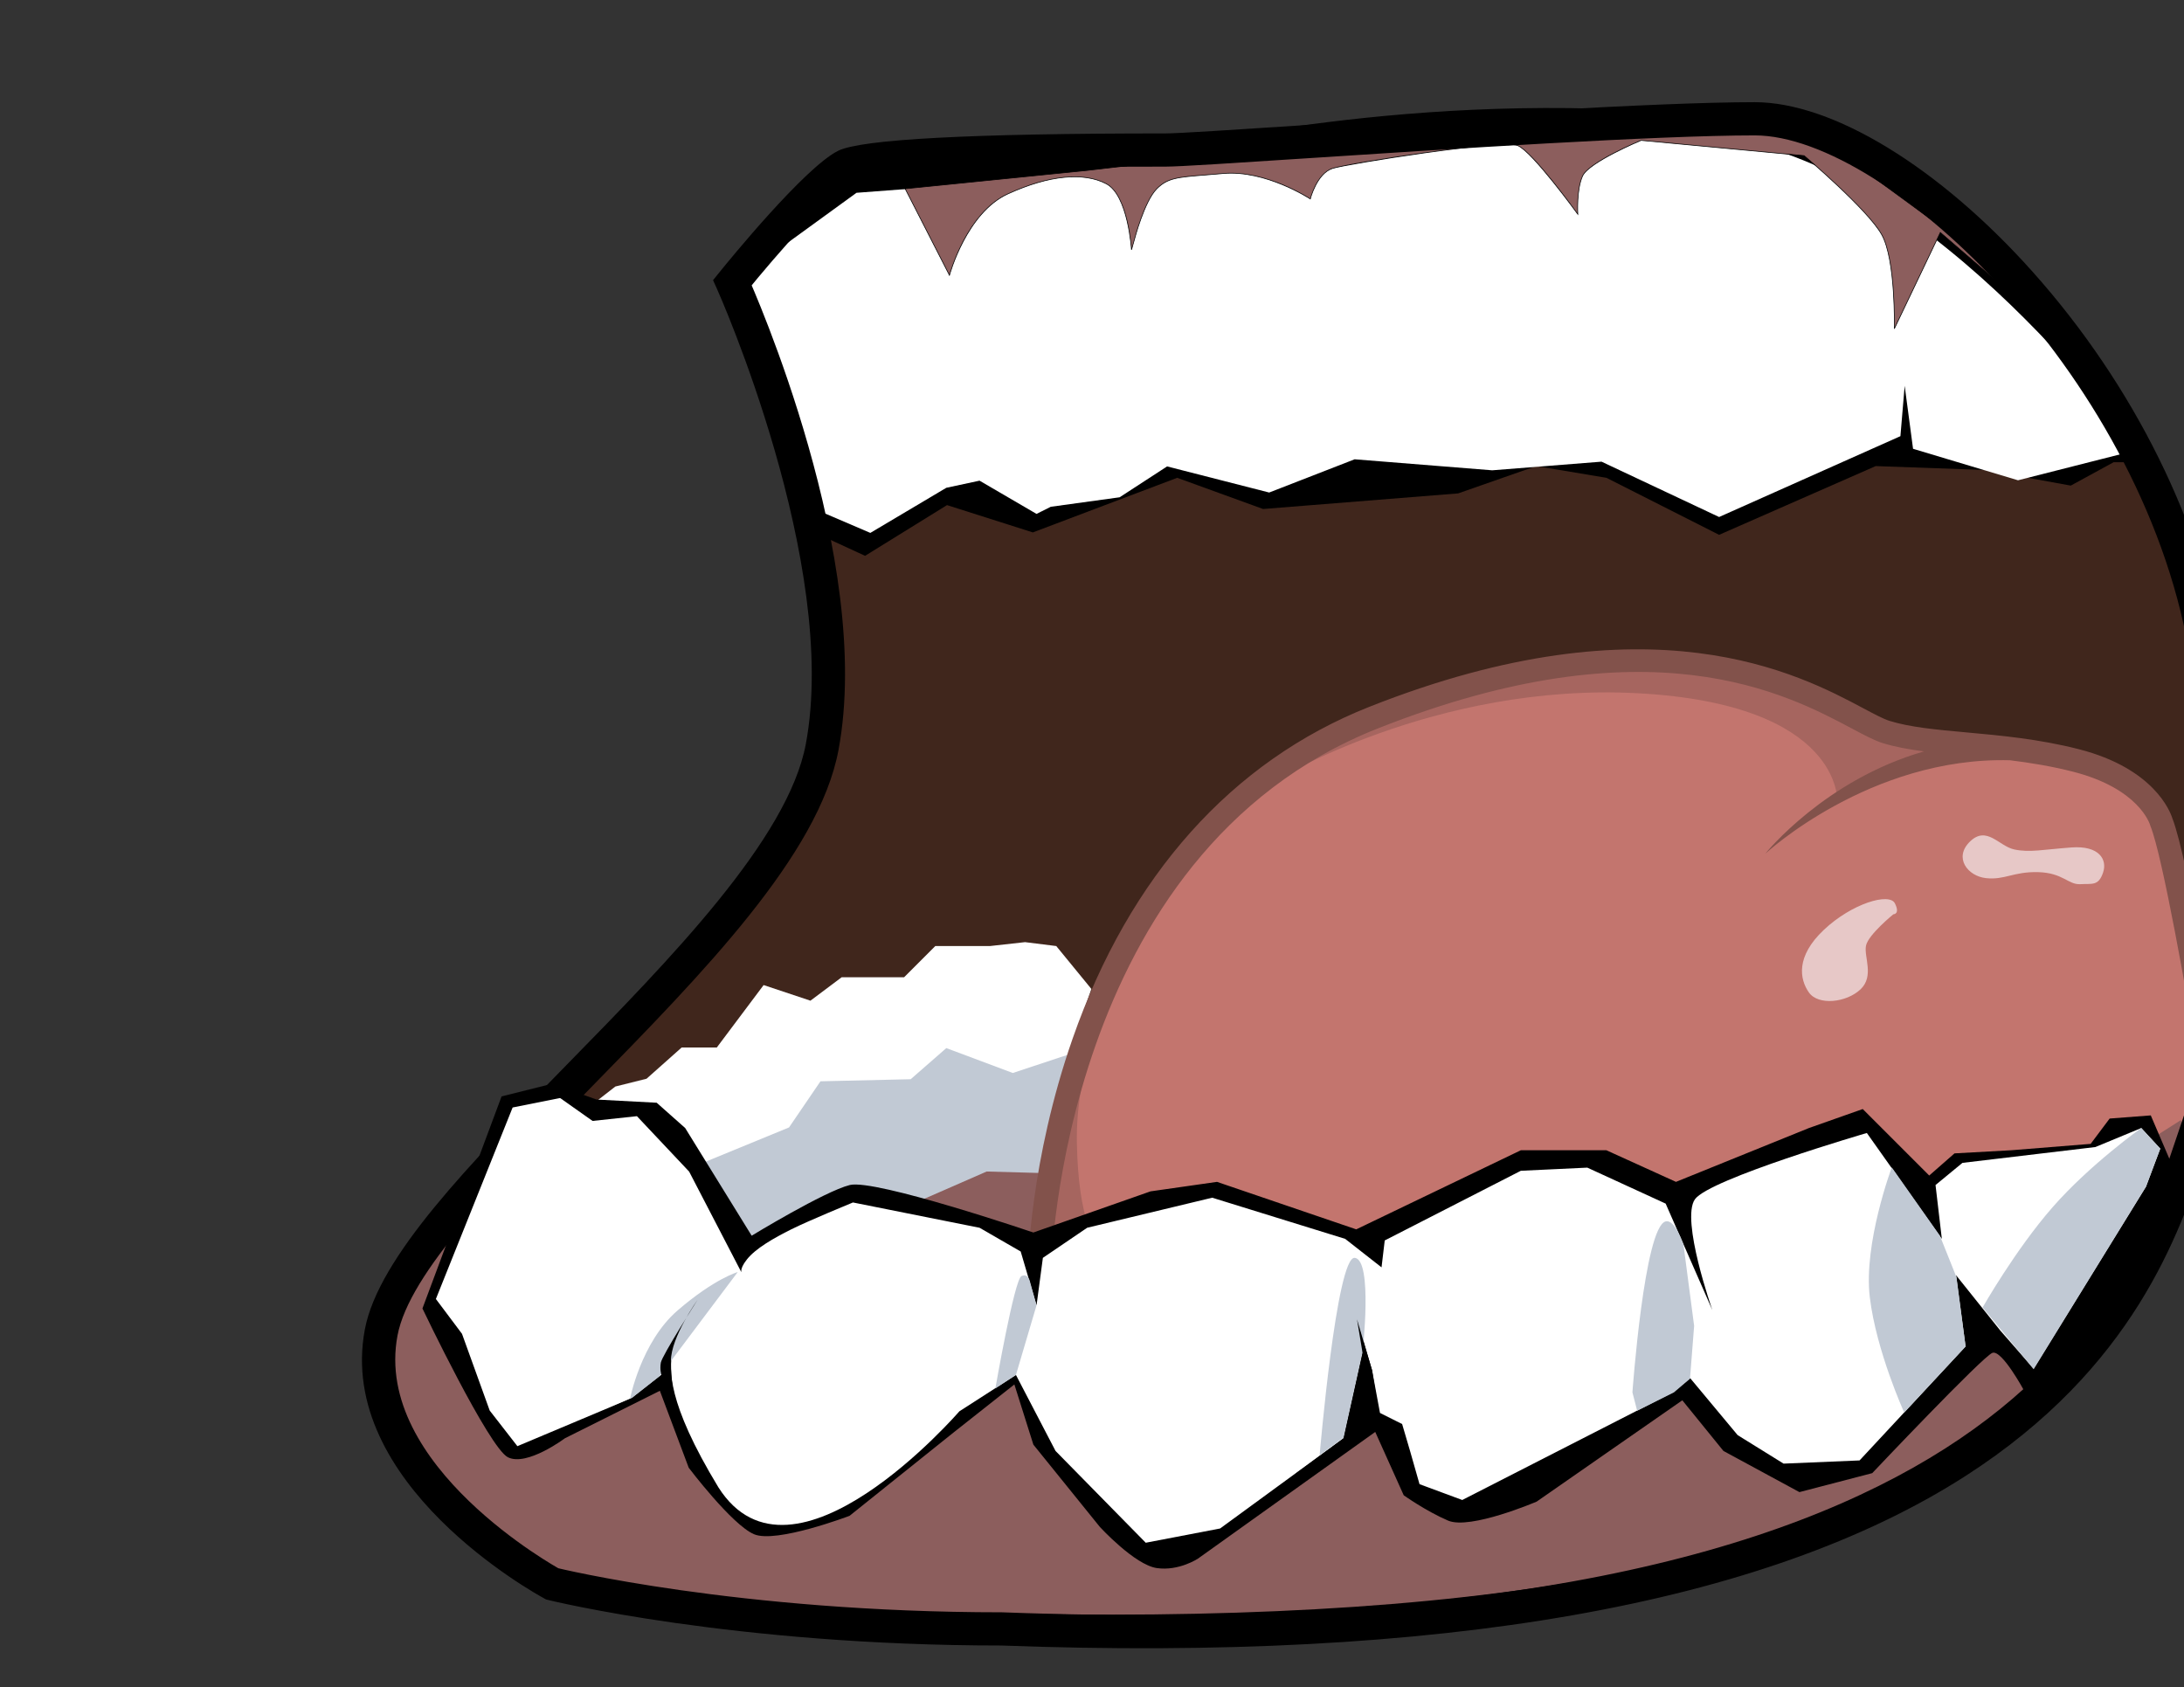 <?xml version="1.0"?><svg width="1065.367" height="822.959" xmlns="http://www.w3.org/2000/svg" xmlns:xlink="http://www.w3.org/1999/xlink">
 <rect width="100%" height="100%" fill="#333333" stroke="none"/>
 <defs>
  <symbol viewBox="0 0 313.666 164.519" height="164.519" width="313.666" id="svg_2" xmlns:xlink="http://www.w3.org/1999/xlink">
   <path d="m29.649,9.683c-2.389,-0.468 -4.797,2.57 -6.137,5.697c2.075,-2.255 3.596,-1.051 4.915,-0.675c-2.122,2.795 -4,5.877 -7.746,5.568c2.384,-6.014 2.963,-12.977 0.394,-17.78c-1.296,2.591 -1.854,6.054 -5.204,7.395c3.575,2.455 0.986,7.637 1.208,11.437c-5.112,-0.155 -10.651,-4.934 -8.021,-10.655c-3.922,8.312 -2.715,19.745 4.363,22.224c-3.86,4.265 -2.204,10.343 0.209,13.781c-0.96,1.808 -1.83,2.546 -3.774,3.195c3.376,1.628 6.612,4.866 11.326,3.366c-1.005,2.345 -12.389,9.499 -15.16,10.35c3.216,0.267 14.492,-2.308 16.903,-5.349c-1.583,2.84 1.431,2.28 2.86,4.56c1.877,-3.088 3.978,-2.374 5.677,-3.311c-0.406,4.826 -2.12,9.27 -5.447,13.582c2.834,-4.894 6.922,-5.367 10.474,-5.879c-0.893,4.245 -3.146,8.646 -7.077,10.479c5.359,0.445 11.123,-3.934 13.509,-9.944c12.688,3.209 28.763,-1.932 39.894,7.084c1.024,0.625 1.761,-4.98 1.023,-5.852c-11.015,-13.599 -14.565,-0.126 -31.187,-14.458c-0.492,-0.584 1.563,-5.81 1,-8.825c-1.048,-3.596 -3.799,-6.249 -7.594,-6.027c-2.191,0.361 -5.448,0.631 -7.84,0.159c2.923,-5.961 9.848,-4.849 12.28,-11.396c-4.759,2.039 -7.864,-2.808 -12.329,-1.018c1.63,-3.377 4.557,-2.863 6.786,-3.755c-3.817,-2.746 -9.295,-5.091 -14.56,-0.129c2.834,-4.892 1.67,-10.388 -0.745,-13.824" fill="#439539" clip-rule="evenodd" fill-rule="evenodd"/>
   <path d="m29.649,9.683c-2.389,-0.468 -4.797,2.57 -6.137,5.697c2.075,-2.255 3.596,-1.051 4.915,-0.675c-2.122,2.795 -4,5.877 -7.746,5.568c2.384,-6.014 2.963,-12.977 0.394,-17.78c-1.296,2.591 -1.854,6.054 -5.204,7.395c3.575,2.455 0.986,7.637 1.208,11.437c-5.112,-0.155 -10.651,-4.934 -8.021,-10.655c-3.922,8.312 -2.715,19.745 4.363,22.224c-3.86,4.265 -2.204,10.343 0.209,13.781c-0.96,1.808 -1.83,2.546 -3.774,3.195c3.376,1.628 6.612,4.866 11.326,3.366c-1.005,2.345 -12.389,9.499 -15.16,10.35c3.216,0.267 14.492,-2.308 16.903,-5.349c-1.583,2.84 1.431,2.28 2.86,4.56c1.877,-3.088 3.978,-2.374 5.677,-3.311c-0.406,4.826 -2.12,9.27 -5.447,13.582c2.834,-4.894 6.922,-5.367 10.474,-5.879c-0.893,4.245 -3.146,8.646 -7.077,10.479c5.359,0.445 11.123,-3.934 13.509,-9.944c12.688,3.209 28.763,-1.932 39.894,7.084c1.024,0.625 1.761,-4.98 1.023,-5.852c-11.015,-13.599 -14.565,-0.126 -31.187,-14.458c-0.492,-0.584 1.563,-5.81 1,-8.825c-1.048,-3.596 -3.799,-6.249 -7.594,-6.027c-2.191,0.361 -5.448,0.631 -7.84,0.159c2.923,-5.961 9.848,-4.849 12.28,-11.396c-4.759,2.039 -7.864,-2.808 -12.329,-1.018c1.63,-3.377 4.557,-2.863 6.786,-3.755c-3.817,-2.746 -9.295,-5.091 -14.56,-0.129c2.834,-4.892 1.67,-10.388 -0.745,-13.824z" stroke-miterlimit="14.3" stroke-width="2.292" stroke="#000000" fill="none"/>
   <path d="m85.989,101.047c0,0 3.202,3.67 8.536,4.673c7.828,1.472 17.269,0.936 17.269,0.936c0,0 2.546,5.166 10.787,7.338c8.248,2.168 17.802,0.484 17.802,0.484c0,0 8.781,1.722 19.654,8.074c10.871,6.353 20.142,2.163 20.142,2.163c0,0 1.722,3.118 14.11,9.102c12.39,5.982 14.152,2.658 28.387,4.339c14.232,1.672 19.36,5.568 30.108,7.449c10.747,1.886 25.801,5.607 25.801,5.607c0,0 4.925,0.409 12.313,6.967c7.381,6.564 18.453,4.506 18.453,4.506c0,0 -10.869,-6.352 -15.467,-10.702c-4.594,-4.342 -16.901,-11.309 -24.984,-15.448c-8.079,-4.14 -18.215,-7.46 -30.233,-11.924c-12.018,-4.468 -6.934,-6.029 -23.632,-13.855c-16.695,-7.822 -13.662,-8.565 -28.347,-10.776c-14.686,-2.208 -6.444,-11.933 -23.917,-16.356c-17.479,-4.423 -11.037,-4.382 -26.016,-9.093c-14.97,-4.715 -10.638,-10.104 -26.665,-13.116c-14.149,-2.66 -21.318,0.468 -27.722,11.581c-9.264,16.079 3.621,28.051 3.621,28.051" fill="#FFC222" clip-rule="evenodd" fill-rule="evenodd"/>
   <path d="m221.771,126.738c0,0 1.874,-4.211 4.215,-6.087c2.347,-1.868 2.812,-2.339 2.812,-2.339m-81.688,-13.19c0,0 0.882,-11.047 6.765,-15.793c5.879,-4.745 10.882,-5.568 10.882,-5.568m-39.366,2.247c0,0 2.797,-6.289 6.291,-9.081c3.495,-2.791 4.194,-3.49 4.194,-3.49m45.277,51.363c0,0 -1.206,-4.014 -0.709,-6.671c0.493,-2.66 0.539,-3.256 0.539,-3.256m-69.279,-7.232c0,0 -1.935,-6.604 -1.076,-10.991c0.862,-4.389 0.942,-5.376 0.942,-5.376m-25.581,9.773c0,0 3.202,3.67 8.536,4.673c7.828,1.472 17.269,0.936 17.269,0.936c0,0 2.546,5.166 10.787,7.338c8.248,2.168 17.802,0.484 17.802,0.484c0,0 8.781,1.722 19.654,8.074c10.871,6.353 20.142,2.163 20.142,2.163c0,0 1.722,3.118 14.11,9.102c12.39,5.982 14.152,2.658 28.387,4.339c14.232,1.672 19.36,5.568 30.108,7.449c10.747,1.886 25.801,5.607 25.801,5.607c0,0 4.925,0.409 12.313,6.967c7.381,6.564 18.453,4.506 18.453,4.506c0,0 -10.869,-6.352 -15.467,-10.702c-4.594,-4.342 -16.901,-11.309 -24.984,-15.448c-8.079,-4.14 -18.215,-7.46 -30.233,-11.924c-12.018,-4.468 -6.934,-6.029 -23.632,-13.855c-16.695,-7.822 -13.662,-8.565 -28.347,-10.776c-14.686,-2.208 -6.444,-11.933 -23.917,-16.356c-17.479,-4.423 -11.037,-4.382 -26.016,-9.093c-14.97,-4.715 -10.638,-10.104 -26.665,-13.116c-14.149,-2.66 -21.318,0.468 -27.722,11.581c-9.264,16.079 3.621,28.051 3.621,28.051z" stroke-miterlimit="11.5" stroke-width="3.056" stroke="#000000" fill="none"/>
  </symbol>
 </defs>
 <g>
  <title>Layer 1</title>
  <g transform="matrix(1.62,0,0,1.62,-61.968,-529.206) " id="g2331">
   <path id="path2333" d="m389.202,373.271c-11.75,0 -86.936,0.01 -96.342,4.703c-9.406,4.693 -34.077,35.239 -34.077,35.239c0,0 37.608,83.43 27.03,139.824c-10.578,56.399 -124.554,132.768 -132.777,176.24c-8.219,43.474 51.506,75.728 51.506,75.728c0,0 54.241,13.562 135.312,13.562c314.888,11.75 343.941,-103.97 359.377,-148.915c15.437,-44.95 16.608,-56.709 3.687,-142.474c-12.922,-85.759 -91.648,-163.313 -136.299,-163.313c-44.645,0.001 -165.667,9.406 -177.417,9.406z"/>
  </g>
  <g transform="matrix(1.62,0,0,1.62,-61.968,-529.206) " id="g2335">
   <path fill="#40261c" id="path2337" d="m206.906,657.278c0,0 74.204,-61.022 80.079,-110.37c5.875,-49.348 -2.344,-64.629 -2.344,-64.629l123.361,-39.941l185.642,1.172l76.368,12.921l12.922,8.234c0,0 22.317,48.176 24.671,99.867c2.359,51.697 -8.374,103.689 -8.374,103.689l-288.874,47.875l-203.451,-58.818z"/>
  </g>
  <g transform="matrix(1.62,0,0,1.62,-61.968,-529.206) " id="g2339">
   <polygon fill="#ffffff" id="polygon2341" points="223.543 653.822 232.934 651.478 243.512 642.072 254.09 642.072 268.188 623.276 282.282 627.979 291.688 620.926 310.489 620.926 319.88 611.526 336.333 611.526 346.911 610.349 356.306 611.526 366.884 624.448 348.083 678.499 335.161 676.155 316.36 685.545 263.15 705.889 238.809 676.155 212.966 662.045 223.543 653.822"/>
  </g>
  <g transform="matrix(1.62,0,0,1.62,-61.968,-529.206) " id="g2343">
   <path fill="#c3756e" id="path2345" d="m351.739,709.997c0,0 1.908,-127.259 100.559,-166.33c98.655,-39.07 140.596,-0.01 154.414,4.288c13.818,4.302 34.793,2.85 57.19,8.579c16.788,4.303 24.862,16.487 24.862,16.487l16.888,77.695l-12.866,30.853"/>
  </g>
  <g transform="matrix(1.62,0,0,1.62,-61.968,-529.206) " id="g2347">
   <path fill="#8c5e5d" id="path2349" d="m684.457,670.61l10.487,-6.676c0,0 13.333,34.322 -44.805,83.885c-58.138,49.559 -161.391,67.229 -303.104,64.81c-25.738,-0.952 -90.547,11.444 -146.781,-13.338c-56.244,-24.786 -48.611,-75.312 -48.611,-75.312l30.591,-34.021l162.733,-22.799l19.974,34.072l144.132,24.662l175.384,-55.283z"/>
  </g>
  <g transform="matrix(1.62,0,0,1.62,-61.968,-529.206) " id="g2351">
   <polygon fill="#c1c9d4" id="polygon2353" points="248.856 677.226 275.841 666.143 285.307 652.25 312.473 651.624 323.201 642.252 343.214 649.745 363.95 642.878 351.728 679.866 335.351 679.415 313.194 689.101 294.783 685.661 263.861 701.586 248.856 677.226"/>
  </g>
  <g transform="matrix(1.62,0,0,1.62,-61.968,-529.206) " id="g2355">
   <path fill="#a6655f" id="path2357" d="m362.516,670.845c-0.881,-45.762 39.316,-91.503 16.443,-64.338c-22.873,27.166 -28.594,101.516 -28.594,101.516l31.453,-2.149c0.001,0 -18.42,10.738 -19.302,-35.029z"/>
  </g>
  <g transform="matrix(1.62,0,0,1.62,-61.968,-529.206) " id="g2359">
   <path fill="#a6655f" id="path2361" d="m421.486,562.098c0,0 48.606,-30.025 110.084,-26.685c61.483,3.34 59.912,32.521 59.912,32.521c0,0 12.144,-8.194 31.445,-11.054c19.303,-2.86 17.152,-3.239 17.152,-3.239l-34.113,-3.621c0,0 -26.266,-20.807 -77.731,-22.234c-51.477,-1.433 -106.749,34.312 -106.749,34.312z"/>
  </g>
  <g transform="matrix(1.62,0,0,1.62,-61.968,-529.206) " id="g2363">
   <path fill="#e7c8c7" id="path2365" d="m608.83,598.669c-1.652,-3.296 -12.941,0 -21.405,7.993c-8.484,8.014 -7.308,14.835 -4.483,18.847c2.83,3.997 11.294,3.06 15.542,-0.952c4.227,-3.996 0.946,-9.881 1.652,-13.177c0.701,-3.295 8.229,-9.415 8.229,-9.415c0,0 2.123,0 0.465,-3.296z"/>
  </g>
  <g transform="matrix(1.62,0,0,1.62,-61.968,-529.206) " id="g2367">
   <path fill="#e7c8c7" id="path2369" d="m631.478,580.023c-5.028,4.828 -0.807,10.458 4.823,11.059c5.629,0.606 8.238,-2.009 15.69,-1.808c7.442,0.2 9.035,3.821 12.656,3.621c3.632,-0.206 5.444,0.601 6.847,-3.421c1.412,-4.022 -1.202,-8.244 -9.445,-7.638c-8.254,0.601 -12.672,1.607 -17.294,0.601c-4.623,-1.007 -8.244,-7.247 -13.277,-2.414z"/>
  </g>
  <g transform="matrix(1.62,0,0,1.62,-61.968,-529.206) " id="g2371">
   <path id="path2373" d="m263.486,410.614l19.968,76.368l15.286,7.047l24.671,-15.271l25.844,8.224l43.473,-16.442l25.854,9.391l58.738,-4.698l23.5,-8.224l21.155,3.531l33.927,17.169l47.149,-20.7l32.895,1.172l25.844,4.703l12.922,-7.047l12.927,0c0,0 -55.228,-96.352 -138.638,-104.57c-83.42,-8.224 -159.798,10.578 -159.798,10.578c0,0 -81.071,-4.703 -99.868,8.219c-18.802,12.92 -25.849,30.55 -25.849,30.55z"/>
  </g>
  <g transform="matrix(1.62,0,0,1.62,-61.968,-529.206) " id="g2375">
   <path fill="#ffffff" id="path2377" d="m261.718,412.778l23.589,67.914l15.015,6.436l22.878,-13.583l10.007,-2.144l17.158,10.007l4.287,-2.144l20.73,-2.86l14.299,-9.295l30.742,7.863l25.732,-10.007l41.41,3.315l32.935,-2.6l35.399,16.663l54.597,-24.341l1.277,-15.166l2.524,18.967l31.607,9.481l36.156,-9.181c0,0 -60.763,-85.067 -124.389,-93.646c-63.622,-8.58 -152.266,5.003 -152.266,5.003l-112.238,15.011l-31.449,24.307z"/>
  </g>
  <g transform="matrix(1.62,0,0,1.62,-61.968,-529.206) " id="g2379">
   <polyline fill="#ffffff" id="polyline2381" points="260.906 410.313 296.155 384.72 416.698 375.615 567.371 368.804"/>
  </g>
  <path fill="#82524b" id="path2383" d="m1059.701,399.194c-1.032,-3.314 -8.939,-24.36 -45.649,-33.752c-19.448,-4.976 -38.169,-6.676 -54.69,-8.176c-14.801,-1.344 -27.581,-2.504 -37.661,-5.641c-2.946,-0.917 -7.305,-3.236 -12.821,-6.173c-30.971,-16.488 -103.505,-55.101 -241.043,-0.628c-66.912,26.499 -116.921,82.459 -144.626,161.833c-20.81,59.62 -21.802,110.609 -21.835,112.75l11.338,0.17l0,0.002c0.032,-2.025 4.959,-203.091 159.3,-264.216c132.663,-52.541 199.447,-16.989 231.541,0.096c6.041,3.217 10.816,5.758 14.78,6.99c6.106,1.902 12.857,3.116 20.212,4.065c-48.299,13.863 -77.037,49.411 -77.424,49.899c0,0 50.978,-47.393 119.364,-45.574c9.937,1.231 20.288,2.909 30.758,5.586c32.094,8.212 37.416,25.385 37.625,26.112l0.081,0.277c0.021,0.078 0.128,0.343 0.128,0.343c5.763,14.276 18.011,83.467 23.683,118.06l11.189,-1.835c-0.674,-4.116 -16.542,-100.566 -24.248,-120.188z"/>
  <g transform="matrix(1.62,0,0,1.62,-61.968,-529.206) " id="g2385">
   <path id="path2387" d="m191.194,765.454c-5.72,-2.859 -25.738,-44.8 -25.738,-44.8l23.83,-63.856l15.255,-3.812l13.338,4.759l18.115,0.962l8.579,7.617l20.019,32.414c0,0 21.917,-13.357 29.54,-15.256c7.633,-1.897 55.283,14.295 55.283,14.295l35.274,-12.387l20.019,-2.859l41.93,14.299l49.573,-23.824l25.733,0l20.965,9.525l40.032,-16.207l16.208,-5.72l20.019,20.019l7.612,-6.671l17.159,-0.946l23.84,-1.914l5.72,-7.627l12.381,-0.947l5.719,13.348c0,0 -3.473,14.457 -10.876,29.64c-9.182,18.831 -22.803,39.301 -24.383,40.884c-2.859,2.859 -8.579,-0.947 -8.579,-0.947c0,0 -6.677,-12.391 -9.541,-11.438c-2.855,0.951 -36.211,36.226 -36.211,36.226l-21.927,5.715l-22.878,-12.396l-12.381,-15.25l-43.854,30.501c0,0 -20.019,8.579 -26.686,5.72c-6.671,-2.86 -13.352,-7.628 -13.352,-7.628l-8.575,-19.066l-53.369,38.134c0,0 -5.729,3.821 -12.4,2.859c-6.671,-0.962 -17.159,-12.4 -17.159,-12.4l-20.014,-24.771l-5.72,-18.12l-18.104,14.299l-31.523,25.257c0,0 -22.092,8.399 -28.773,5.539c-6.681,-2.859 -19.658,-20.019 -19.658,-20.019l-8.69,-23.164l-28.598,14.295c0,-0.001 -11.439,8.578 -17.154,5.718z"/>
  </g>
  <g transform="matrix(1.62,0,0,1.62,-61.968,-529.206) " id="g2389">
   <path fill="#8c5e5d" id="path2391" d="m310.81,383.503l13.337,26.059c0,0 5.004,-18.786 17.635,-24.531c12.637,-5.749 22.869,-6.501 29.55,-3.045c6.681,3.441 7.628,19.903 7.628,19.903l0.856,-2.995c0,0 2.954,-11.559 6.771,-15.391c3.821,-3.821 7.151,-3.451 20.013,-4.593c12.872,-1.146 26.204,7.663 26.204,7.663c0,0 1.913,-7.648 6.682,-9.19c4.768,-1.543 51.226,-8.805 55.764,-6.892c4.532,1.898 18.105,20.685 18.105,20.685c0,0 -0.481,-7.272 1.427,-11.494c1.913,-4.222 17.64,-10.743 17.64,-10.743l49.083,4.603c0,0 19.052,16.082 23.349,23.755c4.308,7.663 3.816,28.353 3.816,28.353l13.843,-28.979l18.091,15.626l0,-4.288l-58.618,-42.892l-118.19,1.533l-98.175,11.334l-54.811,5.519z"/>
   <path id="path2393" d="m310.721,383.549l13.337,26.059l0.118,0.232l0.067,-0.251c0.05,-0.188 5.137,-18.807 17.579,-24.466c6.176,-2.809 11.887,-4.48 16.977,-4.966c4.917,-0.469 9.118,0.176 12.486,1.919c6.554,3.375 7.564,19.656 7.574,19.82l0.195,0.021l0.856,-2.995c0.03,-0.118 2.992,-11.579 6.747,-15.347c3.209,-3.209 6.098,-3.44 14.671,-4.125c1.551,-0.124 3.308,-0.264 5.279,-0.439c12.688,-1.13 26.007,7.559 26.141,7.647l0.117,0.078l0.034,-0.137c0.02,-0.076 1.955,-7.612 6.616,-9.12c4.057,-1.313 51.113,-8.826 55.693,-6.895c4.455,1.866 17.928,20.463 18.063,20.651l0.204,0.282l-0.023,-0.348c-0.005,-0.072 -0.458,-7.296 1.418,-11.446c1.875,-4.138 17.431,-10.627 17.587,-10.692l-0.048,0.007l49.083,4.603l-0.055,-0.023c0.19,0.161 19.087,16.158 23.326,23.728c4.245,7.552 3.809,28.095 3.804,28.301l0.189,0.045l13.843,-28.979l-0.155,0.033l18.091,15.626l0.165,0.143l0,-0.218l0,-4.288l0,-0.051l-0.041,-0.03l-58.618,-42.892l-0.026,-0.02l-0.033,0l-118.188,1.532l-0.006,0l-0.005,0.001l-98.175,11.334c0.002,0 -54.81,5.519 -54.81,5.519l-0.146,0.015l0.069,0.132zm54.912,-5.466l98.175,-11.334l-0.011,0l118.188,-1.532l-0.061,-0.02l58.619,42.892l-0.041,-0.081l0,4.288l0.165,-0.076l-18.091,-15.626l-0.1,-0.085l-0.056,0.118l-13.843,28.979l0.189,0.045c0.002,-0.052 0.118,-5.247 -0.293,-11.312c-0.38,-5.604 -1.302,-13.117 -3.536,-17.092c-4.256,-7.601 -23.181,-23.622 -23.371,-23.782l-0.024,-0.021l-0.03,-0.003l-49.083,-4.603l-0.025,-0.002l-0.022,0.01c-0.644,0.267 -15.785,6.584 -17.692,10.794c-1.896,4.196 -1.44,11.469 -1.436,11.542l0.181,-0.065c-0.555,-0.768 -13.642,-18.831 -18.147,-20.718c-2.761,-1.164 -20.395,1.111 -27.849,2.143c-12.402,1.717 -25.479,3.935 -27.985,4.746c-2.495,0.808 -4.198,3.286 -5.187,5.223c-1.067,2.091 -1.556,4.019 -1.561,4.038l0.151,-0.059c-0.033,-0.022 -3.397,-2.231 -8.291,-4.27c-4.52,-1.883 -11.307,-4.003 -17.977,-3.409c-1.971,0.175 -3.728,0.315 -5.277,0.439c-8.629,0.689 -11.535,0.921 -14.797,4.183c-3.793,3.807 -6.769,15.321 -6.798,15.437c0.001,-0.002 -0.855,2.993 -0.855,2.993l0.195,0.021c-0.002,-0.041 -0.249,-4.176 -1.311,-8.678c-0.983,-4.168 -2.887,-9.513 -6.371,-11.308c-3.403,-1.76 -7.641,-2.413 -12.597,-1.94c-5.112,0.488 -10.845,2.164 -17.04,4.983c-2.895,1.316 -5.626,3.43 -8.118,6.282c-1.992,2.279 -3.837,5.032 -5.483,8.183c-2.803,5.363 -4.076,10.085 -4.089,10.132l0.186,-0.02l-13.337,-26.059l-0.079,0.145c0.002,-0.001 54.813,-5.521 54.815,-5.521z"/>
  </g>
  <g transform="matrix(1.62,0,0,1.62,-61.968,-529.206) " id="g2395">
   <path id="path2397" d="m389.202,366.844c-58.455,0 -91.62,1.759 -98.574,5.229c-10.087,5.028 -33.14,33.358 -35.735,36.571l-1.932,2.393l1.264,2.804c0.369,0.82 36.836,82.665 26.674,136.848c-5.355,28.551 -40.749,64.686 -71.977,96.566c-29.146,29.756 -56.676,57.861 -60.8,79.662c-8.797,46.529 51.473,79.672 54.043,81.061l0.553,0.299l0.61,0.152c0.548,0.138 55.772,13.707 136.525,13.707l-0.187,-0.004c132.253,4.938 229.952,-12.227 290.384,-51.015c50.786,-32.597 64.366,-72.947 72.48,-97.056l1.428,-4.216c15.635,-45.521 17.018,-57.795 3.902,-144.838c-5.994,-39.781 -26.939,-82.208 -57.466,-116.403c-28.175,-31.561 -60.276,-51.166 -83.777,-51.166c-29.67,0 -93.26,4.156 -135.339,6.906c-21.373,1.397 -38.255,2.5 -42.076,2.5zm177.417,0.594c40.457,0 118.59,74.341 131.354,159.059c12.856,85.325 11.685,95.973 -3.471,140.1l-1.448,4.274c-15.361,45.643 -51.336,152.529 -353.014,141.268l-0.093,-0.004l-0.094,0c-79.432,0 -133.563,-13.274 -134.101,-13.408l1.165,0.451c-0.562,-0.305 -56.408,-31.057 -48.969,-70.403c3.561,-18.825 30.062,-45.88 58.118,-74.523c33.797,-34.505 68.746,-70.185 74.661,-101.72c10.744,-57.285 -25.824,-139.336 -27.386,-142.801l-0.668,5.196c9.276,-11.485 26.279,-30.846 32.417,-33.905c3.886,-1.928 30.863,-4.178 94.111,-4.178c4.147,0 20.331,-1.058 42.729,-2.521c41.95,-2.742 105.345,-6.885 134.689,-6.885z"/>
  </g>
  <g transform="matrix(1.62,0,0,1.62,-61.968,-529.206) " id="g2399">
   <path fill="#ffffff" id="path2401" d="m192.612,660.137l-23.109,57.657l7.863,10.487l8.344,23.108l8.334,10.724l34.558,-14.529l8.815,-6.917c0,0 -1.022,-2.198 0.531,-6.021c1.553,-3.816 11.384,-18.285 11.384,-18.285c0,0 -7.989,12.927 -8.7,17.75c-0.716,4.828 -1.788,14.479 13.938,40.393c22.342,35.204 72.557,-22.879 72.557,-22.879l17.039,-10.958l11.92,22.878l27.165,27.646l22.393,-4.292l37.172,-27.165l5.72,-25.733l-1.898,-10.958l4.759,16.196l2.389,12.867l6.666,3.341l2.384,8.098l2.855,10.007l12.871,4.769l63.387,-32.399l5.238,-4.292l14.299,17.158l13.828,8.58l22.879,-0.962l31.924,-34.312l-2.865,-21.446l13.353,16.688l10.007,11.435l33.832,-54.807l4.292,-11.439l-5.72,-6.2l-13.818,5.72l-40.032,4.768l-8.099,6.671l1.898,16.208l-22.578,-31.879c0,0 -47.424,13.828 -51.767,19.959c-4.347,6.13 5.249,33.366 5.249,33.366l-14.063,-32.06l-23.59,-10.833l-20.019,0.947l-40.983,20.979l-0.962,8.099l-10.953,-8.579l-40.032,-12.392l-37.653,9.051l-13.338,9.061l-1.908,14.294l-4.772,-16.208l-12.386,-7.146l-38.124,-7.618c0,0 -13.332,5.475 -18.586,8.099c-5.249,2.625 -10.723,5.73 -13.348,9.061c-2.624,3.325 -1.432,4.287 -1.432,4.287l-15.957,-30.741l-15.726,-16.688l-13.353,1.433l-9.776,-6.901l-14.296,2.854z"/>
  </g>
  <g transform="matrix(1.62,0,0,1.62,-61.968,-529.206) " id="g2403">
   <path fill="#c1c9d4" id="path2405" d="m635.239,720.353l15.371,18.587l33.832,-54.978l4.292,-11.439l-5.72,-6.2c0,0 -15.426,10.959 -26.685,23.825c-11.259,12.866 -21.09,30.205 -21.09,30.205z"/>
  </g>
  <g transform="matrix(1.62,0,0,1.62,-61.968,-529.206) " id="g2407">
   <path fill="#c1c9d4" id="path2409" d="m611.644,751.987l18.472,-19.894l-2.74,-20.855l-5.003,-12.511l-14.475,-20.555c0,0 -8.584,22.879 -6.616,39.141c1.968,16.263 10.362,34.674 10.362,34.674z"/>
  </g>
  <g transform="matrix(1.62,0,0,1.62,-61.968,-529.206) " id="g2411">
   <path fill="#c1c9d4" id="path2413" d="m545.163,701.407c0,0 -2.499,-7.684 -5.358,-6.967c-6.431,1.607 -10.007,51.467 -10.007,51.467l1.428,5.544l11.083,-5.544l4.823,-4.107l1.247,-15.906l-3.216,-24.487z"/>
  </g>
  <g transform="matrix(1.62,0,0,1.62,-61.968,-529.206) " id="g2415">
   <path fill="#c1c9d4" id="path2417" d="m435.609,764.853c0,0 5.099,-60.096 10.588,-59.444c5.499,0.646 2.339,28.412 2.339,28.412l-5.72,25.738l-7.207,5.294z"/>
  </g>
  <g transform="matrix(1.62,0,0,1.62,-61.968,-529.206) " id="g2419">
   <polygon id="polygon2421" points="446.868 723.924 448.536 734.001 442.816 759.735 428.643 770.212 429.54 771.464 454.912 755.022 457.776 756.274 459.024 755.022 453.484 752.522 451.396 739.24 446.868 723.924"/>
  </g>
  <g transform="matrix(1.62,0,0,1.62,-61.968,-529.206) " id="g2423">
   <path fill="#c1c9d4" id="path2425" d="m337.975,744.724l6.191,-4.057l6.199,-20.965l-1.912,-6.912c0,0 -0.471,-2.859 -2.615,-1.897c-2.143,0.956 -7.863,33.831 -7.863,33.831z"/>
  </g>
  <g transform="matrix(1.62,0,0,1.62,-61.968,-529.206) " id="g2427">
   <path fill="#c1c9d4" id="path2429" d="m227.901,748.129l8.81,-6.911l23.68,-31.532c0,0 -6.966,1.953 -18.095,11.549c-11.125,9.596 -14.395,26.894 -14.395,26.894z"/>
  </g>
  <g transform="matrix(1.62,0,0,1.62,-61.968,-529.206) " id="g2431">
   <path id="path2433" d="m221.51,750.735l0.18,1.071l15.186,-7.147l1.968,1.964l2.324,-0.716c0,0 -0.896,-2.319 -0.896,-9.472c0,-7.146 8.043,-18.405 8.043,-18.405c0,0 -10.723,16.798 -11.078,18.941c-0.361,2.144 0.18,3.696 0.18,3.696l-8.815,6.917l-7.092,3.151z"/>
  </g>
  <use x="-130.059" y="97.443" transform="rotate(-13.133 224.473,420.884) matrix(0.988,0,0,0.963,-174.597,-73.452) " xlink:href="#svg_2" id="svg_3"/>
 </g>
</svg>